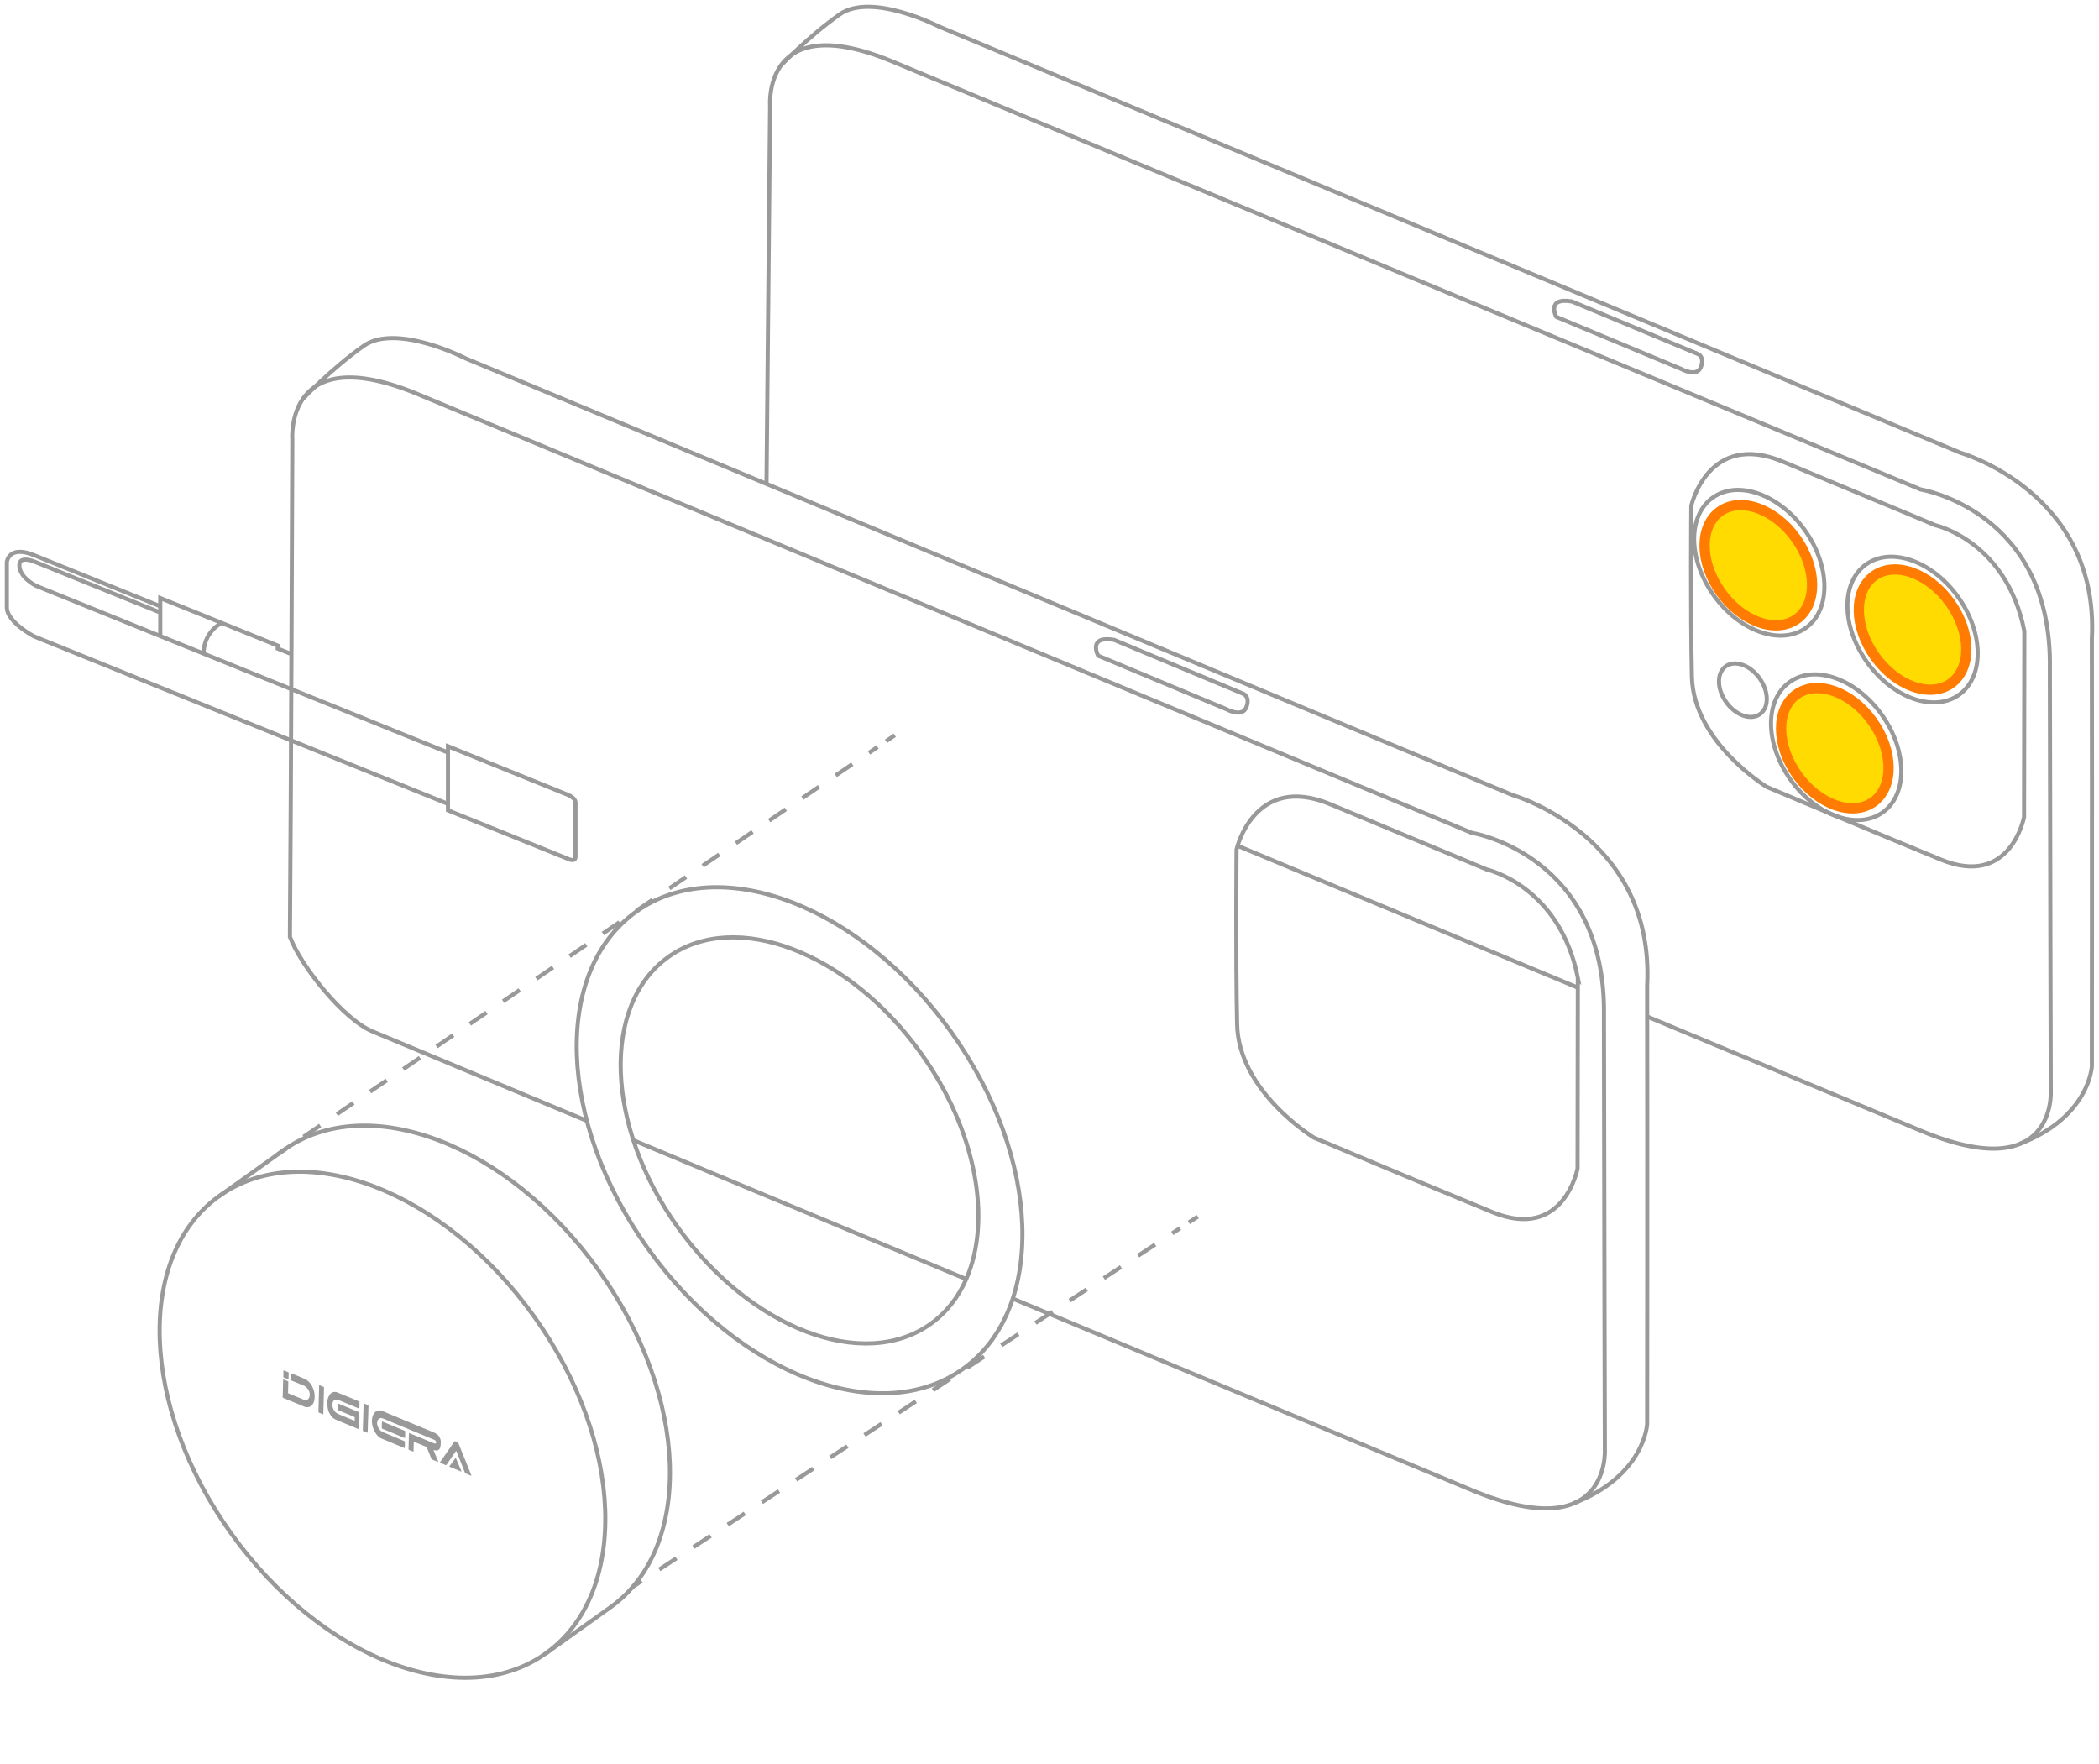 <svg xmlns="http://www.w3.org/2000/svg" fill="none" viewBox="0 0 307 258" height="258" width="307">
<g opacity="0.5">
<path stroke-miterlimit="10" stroke-width="0.6" stroke="#333333" d="M112.109 70.775L112.636 15.461C112.636 15.461 111.501 1.057 130.63 9.043C149.759 17.019 280.91 71.591 280.91 71.591C280.91 71.591 300.236 74.676 299.813 97.85C299.844 121.374 299.947 159.53 299.947 159.53C299.947 159.53 300.876 173.697 280.941 165.38L240.929 148.686"></path>
<path stroke-miterlimit="10" stroke-width="0.6" stroke="#333333" d="M295.39 167.31C305.615 163.41 305.955 155.971 305.955 155.971C305.955 155.971 305.996 119.528 305.955 93.413C307.08 72.014 286.743 66.225 286.743 66.225L137.36 3.895C137.36 3.895 127.455 -1.192 122.792 2.12C118.128 5.422 114.207 9.59 114.207 9.59"></path>
<path stroke-miterlimit="10" stroke-width="0.6" stroke="#333333" d="M248.39 51.791C248.39 51.791 249.371 52.234 248.752 53.73C248.132 55.227 245.883 53.958 245.883 53.958L227.62 46.343C227.62 46.343 226.062 43.433 229.911 44.094C233.295 45.507 248.39 51.801 248.39 51.801V51.791Z"></path>
<path stroke-miterlimit="10" stroke-width="0.6" stroke="#333333" d="M296.08 92.319L296.038 119.497C296.038 119.497 294.099 129.918 283.884 125.729C273.669 121.54 258.419 115.101 258.419 115.101C258.419 115.101 247.658 108.57 247.451 98.933C247.245 89.296 247.369 73.964 247.369 73.964C247.369 73.964 249.845 62.965 260.772 67.525L283.069 76.822C283.069 76.822 293.48 79.123 296.08 92.309V92.319Z"></path>
<path stroke-miterlimit="10" stroke-width="0.6" stroke="#333333" d="M285.354 99.949C288.391 97.779 288.336 92.498 285.231 88.154C282.127 83.809 277.149 82.047 274.112 84.217C271.075 86.387 271.13 91.668 274.234 96.012C277.339 100.357 282.317 102.119 285.354 99.949Z"></path>
<path stroke-miterlimit="10" stroke-width="0.6" stroke="#333333" d="M286.541 101.611C290.222 98.981 290.158 92.582 286.398 87.32C282.637 82.058 276.604 79.924 272.923 82.555C269.242 85.186 269.306 91.584 273.067 96.846C276.827 102.109 282.86 104.242 286.541 101.611Z"></path>
<path stroke-miterlimit="10" stroke-width="0.6" stroke="#333333" d="M275.365 118.819C279.046 116.189 278.982 109.79 275.222 104.528C271.461 99.266 265.429 97.132 261.747 99.763C258.066 102.394 258.13 108.792 261.891 114.054C265.651 119.317 271.684 121.45 275.365 118.819Z"></path>
<path stroke-miterlimit="10" stroke-width="0.6" stroke="#333333" d="M264.119 91.839C267.8 89.209 267.736 82.81 263.976 77.548C260.215 72.286 254.183 70.153 250.501 72.783C246.82 75.414 246.884 81.812 250.645 87.074C254.405 92.337 260.438 94.47 264.119 91.839Z"></path>
<path stroke-miterlimit="10" stroke-width="0.6" stroke="#333333" d="M273.983 117.298C277.02 115.127 276.965 109.847 273.86 105.502C270.756 101.158 265.778 99.396 262.741 101.566C259.704 103.736 259.759 109.017 262.863 113.361C265.968 117.705 270.946 119.468 273.983 117.298Z"></path>
<path stroke-miterlimit="10" stroke-width="0.6" stroke="#333333" d="M257.415 104.452C258.764 103.488 258.738 101.139 257.356 99.206C255.974 97.273 253.761 96.487 252.412 97.451C251.062 98.415 251.089 100.764 252.47 102.697C253.852 104.631 256.066 105.416 257.415 104.452Z"></path>
<path stroke-miterlimit="10" stroke-width="0.6" stroke="#333333" d="M262.795 90.535C265.832 88.365 265.777 83.084 262.673 78.74C259.568 74.395 254.59 72.633 251.553 74.803C248.516 76.973 248.571 82.254 251.676 86.598C254.78 90.942 259.759 92.705 262.795 90.535Z"></path>
<path stroke-miterlimit="10" stroke-width="0.6" stroke="#333333" d="M85.696 163.875C73.315 158.705 62.44 154.176 54.454 150.843C50.223 149.079 44.002 141.309 42.402 137.017C42.547 120.447 42.753 64.266 42.753 64.266C42.753 64.266 41.587 49.501 61.191 57.683C80.795 65.865 215.217 121.798 215.217 121.798C215.217 121.798 235.027 124.966 234.594 148.718C234.625 172.831 234.728 211.946 234.728 211.946C234.728 211.946 235.678 226.463 215.248 217.941C205.756 213.978 178.527 202.618 148.305 190.01"></path>
<path stroke-miterlimit="10" stroke-width="0.6" stroke="#333333" d="M141.505 187.162C124.996 180.269 107.93 173.15 92.629 166.773"></path>
<path stroke-miterlimit="10" stroke-width="0.6" stroke="#333333" d="M230.078 219.901C240.561 215.897 240.912 208.283 240.912 208.283C240.912 208.283 240.953 170.932 240.912 144.157C242.068 122.221 221.225 116.288 221.225 116.288L68.108 52.42C68.108 52.42 57.955 47.21 53.178 50.594C48.4 53.978 44.387 58.25 44.387 58.25"></path>
<path stroke-miterlimit="10" stroke-width="0.6" stroke="#333333" d="M181.9 101.503C181.9 101.503 182.901 101.957 182.271 103.484C181.642 105.011 179.331 103.711 179.331 103.711L160.614 95.9C160.614 95.9 159.015 92.918 162.956 93.589L181.889 101.493L181.9 101.503Z"></path>
<path stroke-miterlimit="10" stroke-width="0.6" stroke="#333333" d="M230.776 143.042L230.734 170.901C230.734 170.901 228.743 181.58 218.281 177.287C207.818 172.995 192.187 166.402 192.187 166.402C192.187 166.402 181.157 159.706 180.94 149.831C180.723 139.957 180.857 124.243 180.857 124.243C180.857 124.243 183.396 112.965 194.601 117.64C205.806 122.314 217.455 127.173 217.455 127.173C217.455 127.173 228.124 129.536 230.786 143.053L230.776 143.042Z"></path>
<path stroke-miterlimit="10" stroke-width="0.6" stroke="#333333" d="M230.776 144.456L181.074 123.727"></path>
<path stroke-miterlimit="10" stroke-width="0.6" stroke="#333333" d="M99.14 179.506C109.727 194.333 126.287 200.648 136.109 193.631C138.421 191.98 140.154 189.741 141.32 187.079C145.096 178.443 142.826 165.412 134.727 154.083C124.141 139.256 107.58 132.941 97.758 139.958C87.935 146.984 88.554 164.69 99.14 179.506Z"></path>
<path stroke-miterlimit="10" stroke-width="0.6" stroke="#333333" d="M140.837 200.213C153.082 191.463 152.31 169.4 139.114 150.934C125.918 132.467 105.294 124.591 93.049 133.341C80.805 142.091 81.577 164.154 94.773 182.62C107.969 201.087 128.593 208.963 140.837 200.213Z"></path>
<path stroke-miterlimit="10" stroke-width="0.6" stroke="#333333" d="M79.833 241.819C92.078 233.069 91.306 211.006 78.11 192.539C64.914 174.073 44.29 166.196 32.045 174.946C19.801 183.696 20.573 205.759 33.769 224.226C46.965 242.692 67.589 250.569 79.833 241.819Z"></path>
<path stroke-miterlimit="10" stroke-width="0.6" stroke="#333333" d="M79.825 241.837L89.287 235.078C101.534 226.329 100.76 204.269 87.564 185.8C74.367 167.331 53.752 159.458 41.505 168.208L32.043 174.966"></path>
<path stroke-miterlimit="10" stroke-width="0.6" stroke="#333333" d="M92.547 232.086L93.847 231.24"></path>
<path stroke-dasharray="2.99 2.99" stroke-miterlimit="10" stroke-width="0.6" stroke="#333333" d="M96.43 229.548L172.597 179.64"></path>
<path stroke-miterlimit="10" stroke-width="0.6" stroke="#333333" d="M173.883 178.794L175.183 177.938"></path>
<path stroke-miterlimit="10" stroke-width="0.6" stroke="#333333" d="M40.609 168.837L41.889 167.971"></path>
<path stroke-dasharray="2.94 2.94" stroke-miterlimit="10" stroke-width="0.6" stroke="#333333" d="M44.398 166.268L128.345 109.261"></path>
<path stroke-miterlimit="10" stroke-width="0.6" stroke="#333333" d="M129.59 108.416L130.869 107.539"></path>
<path fill="#333333" d="M42.211 201.236C42.211 201.38 42.211 201.525 42.201 201.679C42.201 201.741 42.18 201.752 42.139 201.731C41.922 201.638 41.716 201.556 41.499 201.473C41.458 201.452 41.438 201.432 41.438 201.37C41.448 201.081 41.458 200.782 41.458 200.493C41.458 200.431 41.479 200.421 41.52 200.441C41.737 200.534 41.943 200.617 42.16 200.699C42.211 200.72 42.222 200.751 42.222 200.813C42.222 200.957 42.222 201.102 42.211 201.236Z"></path>
<path fill="#333333" d="M67.488 215.248L65.744 214.525C65.693 214.505 65.734 214.453 65.744 214.443C66.023 214.071 66.291 213.69 66.57 213.318C66.642 213.225 66.673 213.236 66.735 213.39C66.972 213.968 67.24 214.577 67.478 215.155C67.529 215.268 67.498 215.258 67.478 215.248H67.488Z"></path>
<path fill="#333333" d="M59.243 210.243C59.243 210.326 59.223 210.347 59.161 210.316C58.614 210.089 58.078 209.862 57.531 209.635C56.984 209.408 56.458 209.191 55.911 208.964C55.849 208.943 55.828 208.923 55.839 208.83C55.849 208.541 55.859 208.262 55.859 207.973C55.859 207.912 55.869 207.891 55.921 207.912C57.015 208.366 58.108 208.82 59.202 209.274C59.254 209.294 59.264 209.325 59.264 209.387C59.264 209.666 59.243 209.954 59.243 210.233V210.243Z"></path>
<path fill="#333333" d="M47.286 206.797C47.286 206.87 47.266 206.87 47.214 206.849C47.028 206.767 46.843 206.684 46.657 206.622C46.584 206.591 46.574 206.56 46.574 206.478C46.595 205.838 46.615 205.198 46.626 204.558C46.636 203.919 46.657 203.31 46.677 202.681C46.677 202.598 46.688 202.577 46.76 202.608C46.946 202.691 47.142 202.773 47.327 202.846C47.369 202.866 47.389 202.887 47.389 202.949C47.348 204.249 47.317 205.518 47.286 206.808V206.797Z"></path>
<path fill="#333333" d="M53.83 207.571C53.809 208.2 53.789 208.84 53.778 209.469C53.778 209.552 53.758 209.573 53.696 209.542C53.51 209.459 53.314 209.376 53.128 209.304C53.077 209.284 53.066 209.253 53.066 209.191C53.108 207.901 53.139 206.622 53.18 205.332C53.18 205.27 53.19 205.249 53.242 205.27C53.438 205.352 53.634 205.435 53.83 205.518C53.892 205.538 53.892 205.59 53.892 205.641C53.871 206.281 53.851 206.921 53.84 207.561L53.83 207.571Z"></path>
<path fill="#333333" d="M68.876 215.826C68.618 215.723 68.36 215.609 68.113 215.506C68.04 215.475 68.01 215.434 67.979 215.341C67.576 214.32 67.174 213.308 66.771 212.297C66.737 212.222 66.703 212.208 66.668 212.256C66.214 212.927 65.75 213.587 65.296 214.258C65.265 214.299 65.234 214.32 65.182 214.289C64.924 214.175 64.656 214.072 64.398 213.958C64.285 213.917 64.357 213.866 64.378 213.845C65.069 212.844 65.77 211.833 66.462 210.832C66.493 210.78 66.524 210.77 66.586 210.801C66.71 210.863 66.833 210.904 66.957 210.956C66.988 210.966 67.009 210.987 67.029 211.038C67.669 212.627 68.288 214.154 68.928 215.743C68.928 215.754 68.99 215.878 68.876 215.826Z"></path>
<path fill="#333333" d="M44.769 205.817C44.676 205.807 44.573 205.766 44.48 205.724C43.985 205.518 43.5 205.322 43.005 205.116C42.479 204.899 41.942 204.682 41.416 204.455C41.375 204.435 41.344 204.435 41.344 204.342C41.375 203.516 41.395 202.691 41.416 201.865C41.416 201.711 41.416 201.731 41.519 201.773C41.715 201.855 41.911 201.938 42.097 202.01C42.159 202.031 42.169 202.072 42.169 202.144C42.149 202.65 42.138 203.155 42.128 203.661C42.128 203.743 42.138 203.774 42.211 203.805C42.933 204.104 43.645 204.404 44.367 204.693C44.614 204.796 44.842 204.796 45.038 204.662C45.347 204.466 45.471 203.64 44.965 203.073C44.79 202.877 44.614 202.732 44.408 202.65C43.799 202.392 43.191 202.144 42.582 201.896C42.52 201.865 42.499 201.845 42.499 201.752C42.51 201.484 42.52 201.205 42.52 200.926C42.52 200.854 42.53 200.834 42.592 200.854C43.273 201.143 43.944 201.391 44.625 201.711C45.523 202.123 45.966 203.238 46.018 204.032C46.09 205.312 45.523 205.92 44.759 205.807L44.769 205.817Z"></path>
<path fill="#333333" d="M52.563 205.92C52.563 206.013 52.542 206.023 52.48 206.003C51.49 205.59 50.509 205.187 49.519 204.775C49.292 204.682 49.086 204.682 48.9 204.785C48.508 205.022 48.518 205.858 48.92 206.374C49.086 206.58 49.271 206.725 49.467 206.807C50.241 207.127 51.025 207.447 51.799 207.777C51.861 207.808 51.882 207.777 51.882 207.705C51.882 207.592 51.882 207.468 51.882 207.354C51.882 207.282 51.871 207.251 51.809 207.23C51.5 207.107 51.18 206.972 50.871 206.838C50.406 206.642 49.942 206.446 49.478 206.261C49.405 206.23 49.395 206.199 49.395 206.116C49.405 205.868 49.416 205.61 49.426 205.363C49.426 205.291 49.447 205.27 49.509 205.301C50.499 205.714 51.479 206.116 52.47 206.529C52.532 206.56 52.542 206.591 52.542 206.663C52.521 207.416 52.501 208.169 52.48 208.933C52.48 209.015 52.459 209.026 52.398 209.005C51.851 208.778 51.294 208.551 50.736 208.314C50.21 208.097 49.674 207.88 49.148 207.653C48.714 207.468 48.363 207.117 48.105 206.539C47.961 206.199 47.899 205.848 47.889 205.507C47.868 205.095 47.868 204.703 48.013 204.383C48.239 203.846 48.57 203.526 49.086 203.588C49.199 203.599 49.312 203.64 49.426 203.691C50.447 204.114 51.469 204.537 52.49 204.96C52.563 204.991 52.583 205.022 52.583 205.126C52.573 205.394 52.563 205.652 52.563 205.92Z"></path>
<path fill="#333333" d="M64.466 210.987C64.455 211.183 64.466 211.379 64.424 211.554C64.331 212.018 64.073 212.194 63.712 212.142C63.63 212.132 63.547 212.111 63.465 212.08C63.403 212.06 63.403 212.08 63.434 212.163C63.65 212.689 63.867 213.215 64.084 213.742C64.094 213.773 64.125 213.845 64.073 213.834C63.733 213.7 63.475 213.587 63.155 213.453C63.114 213.432 63.103 213.391 63.093 213.349C62.877 212.813 62.66 212.287 62.443 211.75C62.412 211.668 62.371 211.626 62.319 211.606C61.752 211.368 61.174 211.131 60.607 210.894C60.545 210.863 60.524 210.884 60.514 210.966C60.514 211.389 60.493 211.822 60.483 212.245C60.483 212.318 60.472 212.338 60.41 212.307C60.215 212.225 60.008 212.142 59.812 212.06C59.761 212.039 59.75 212.018 59.75 211.957C59.771 211.193 59.791 210.43 59.812 209.666C59.812 209.594 59.833 209.594 59.884 209.614C60.163 209.728 60.441 209.841 60.72 209.955C61.628 210.337 62.546 210.708 63.454 211.09C63.526 211.121 63.599 211.141 63.671 211.131C63.743 211.11 63.795 211.059 63.795 210.945C63.795 210.832 63.743 210.749 63.671 210.687C63.609 210.626 63.547 210.595 63.485 210.574C61.535 209.769 59.585 208.954 57.635 208.149C57.119 207.933 56.593 207.716 56.077 207.489C55.891 207.406 55.716 207.386 55.551 207.437C55.066 207.602 55.014 208.407 55.458 209.016C55.623 209.233 55.798 209.377 56.005 209.46C56.717 209.759 57.439 210.058 58.151 210.357C58.481 210.502 58.822 210.646 59.152 210.78C59.214 210.801 59.224 210.832 59.224 210.904C59.214 211.172 59.203 211.441 59.203 211.709C59.203 211.791 59.183 211.812 59.121 211.781C58.45 211.503 57.779 211.224 57.109 210.945C56.696 210.77 56.273 210.584 55.86 210.43C55.066 210.13 54.488 209.026 54.406 208.087C54.313 207.014 54.818 206.23 55.571 206.282C55.695 206.282 55.829 206.333 55.953 206.385C57.047 206.839 58.141 207.303 59.224 207.757C60.607 208.335 61.999 208.902 63.382 209.48C63.578 209.563 63.774 209.656 63.97 209.81C64.218 210.017 64.507 210.481 64.476 210.976L64.466 210.987Z"></path>
<path stroke-miterlimit="10" stroke-width="0.6" stroke="#333333" d="M83.101 125.626C83.101 125.626 84.174 126.163 84.174 125.286V117.351C84.174 117.351 84.195 116.711 82.998 116.227L65.519 109.148V118.517L83.101 125.626Z"></path>
<path stroke-miterlimit="10" stroke-width="0.6" stroke="#333333" d="M65.52 110.067L5.263 85.675C5.263 85.675 2.828 84.489 2.828 82.662C2.828 81.073 5.428 82.301 5.428 82.301L23.278 89.524"></path>
<path stroke-miterlimit="10" stroke-width="0.6" stroke="#333333" d="M65.518 117.578L4.972 93.073C4.972 93.073 1 90.999 1 88.832V82.229C1 82.229 1.227 79.68 4.952 81.187C8.677 82.693 23.297 88.616 23.297 88.616"></path>
<path stroke-miterlimit="10" stroke-width="0.6" stroke="#333333" d="M23.441 93.042V87.471L40.61 94.425V94.858L42.426 95.591"></path>
<path stroke-miterlimit="10" stroke-width="0.6" stroke="#333333" d="M32.398 91.103C32.398 91.103 29.777 92.392 29.777 95.601"></path>
</g>
<path stroke-miterlimit="10" stroke-width="1.5" stroke="#FF7B01" fill="#FFDB01" d="M285.354 99.949C288.391 97.779 288.336 92.498 285.231 88.154C282.127 83.809 277.149 82.047 274.112 84.217C271.075 86.387 271.13 91.668 274.234 96.012C277.339 100.357 282.317 102.119 285.354 99.949Z"></path>
<path stroke-miterlimit="10" stroke-width="1.5" stroke="#FF7B01" fill="#FFDB01" d="M273.983 117.298C277.02 115.127 276.965 109.847 273.86 105.502C270.756 101.158 265.778 99.396 262.741 101.566C259.704 103.736 259.759 109.017 262.863 113.361C265.968 117.705 270.946 119.468 273.983 117.298Z"></path>
<path stroke-miterlimit="10" stroke-width="1.5" stroke="#FF7B01" fill="#FFDB01" d="M262.795 90.535C265.832 88.365 265.777 83.084 262.673 78.74C259.568 74.395 254.59 72.633 251.553 74.803C248.516 76.973 248.571 82.254 251.676 86.598C254.78 90.942 259.759 92.705 262.795 90.535Z"></path>
</svg>
